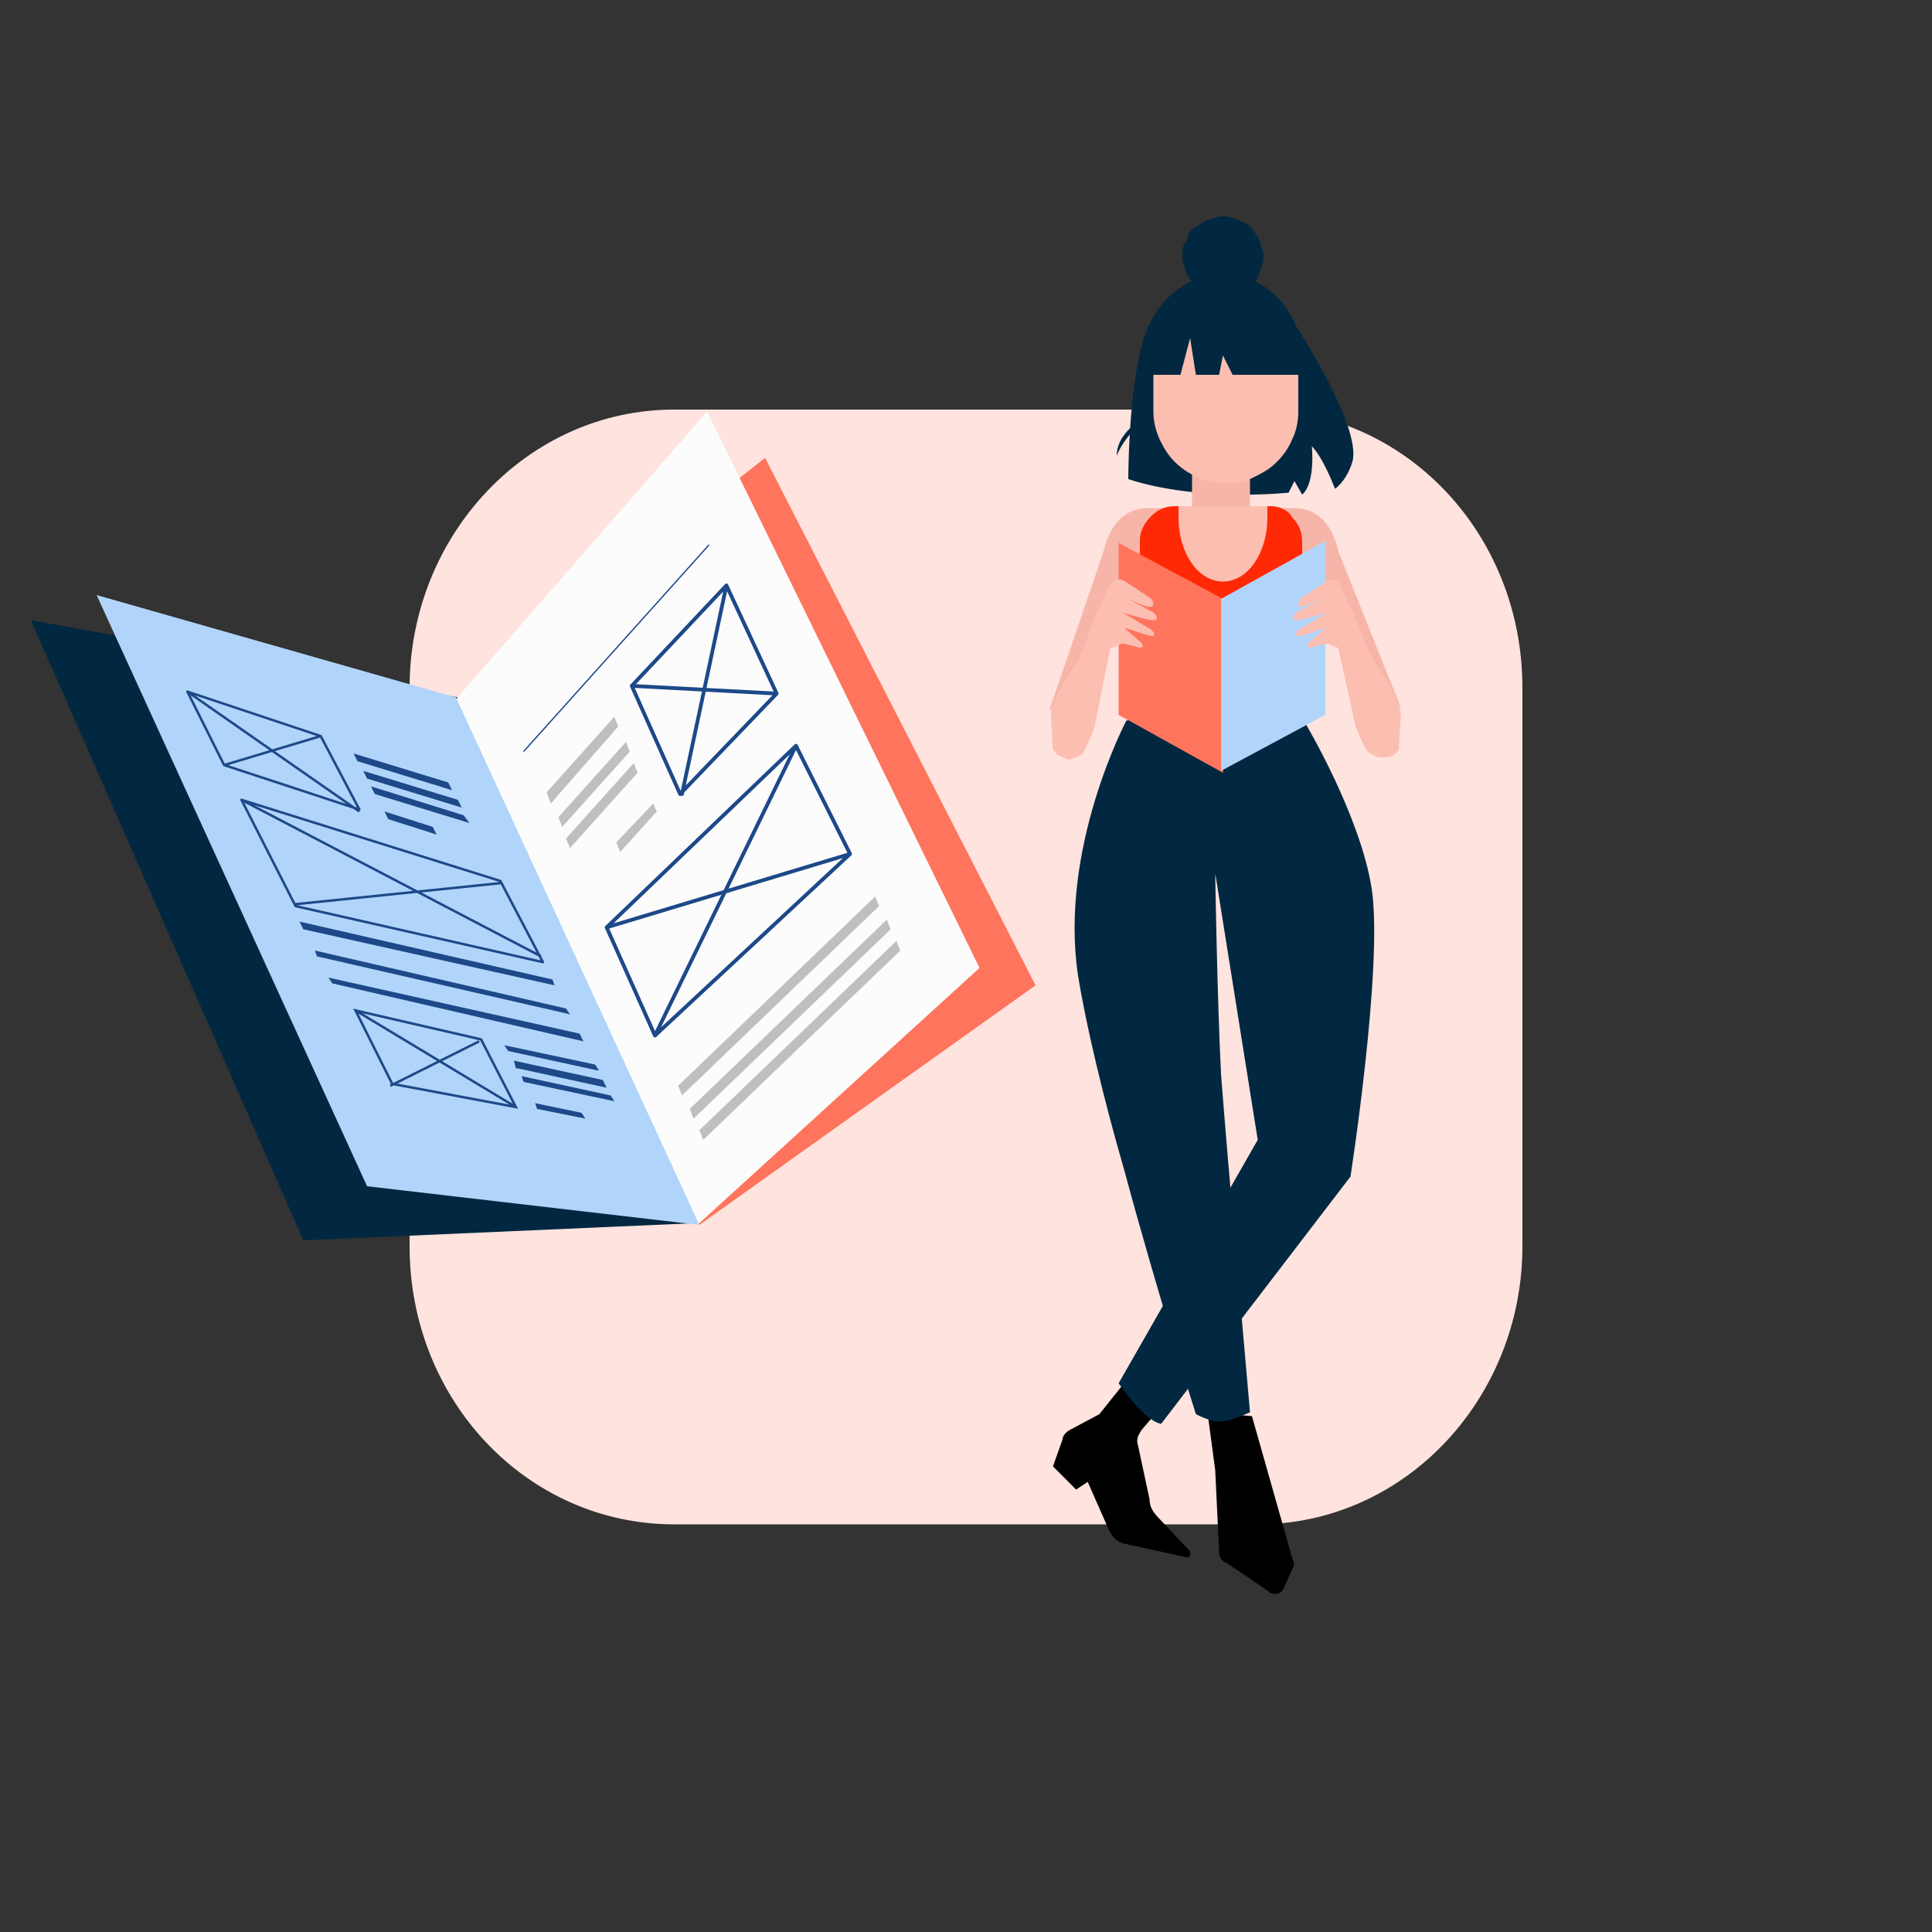 <svg xmlns="http://www.w3.org/2000/svg" xmlns:xlink="http://www.w3.org/1999/xlink" id="Ebene_1" x="0px" y="0px" viewBox="0 0 100 100" style="enable-background:new 0 0 100 100;" xml:space="preserve"><rect x="0" y="0" width="100" height="100" fill="#333333" stroke="none"/><style type="text/css">	.st0{fill-rule:evenodd;clip-rule:evenodd;fill:#FFE3DE;}	.st1{fill-rule:evenodd;clip-rule:evenodd;fill:#F7B5AA;}	.st2{fill-rule:evenodd;clip-rule:evenodd;}	.st3{fill-rule:evenodd;clip-rule:evenodd;fill:#012840;}	.st4{fill:#F7B5AA;}	.st5{fill-rule:evenodd;clip-rule:evenodd;fill:#FCBEB1;}	.st6{fill-rule:evenodd;clip-rule:evenodd;fill:#FF2A05;}	.st7{fill-rule:evenodd;clip-rule:evenodd;fill:#FF745C;}	.st8{fill-rule:evenodd;clip-rule:evenodd;fill:#B1D5FA;}	.st9{fill-rule:evenodd;clip-rule:evenodd;fill:#FCFCFC;}	.st10{fill:none;stroke:#1D4989;stroke-width:6.748032e-02;stroke-miterlimit:8;}	.st11{fill:none;stroke:#1D4989;stroke-width:0.195;stroke-linecap:round;stroke-linejoin:round;stroke-miterlimit:8;}	.st12{fill-rule:evenodd;clip-rule:evenodd;fill:#BFBFBF;}	.st13{fill:none;stroke:#1D4989;stroke-width:0.128;stroke-linejoin:round;stroke-miterlimit:8;}	.st14{fill-rule:evenodd;clip-rule:evenodd;fill:#1D4989;}	.st15{fill:none;stroke:#1D4989;stroke-width:0.128;stroke-miterlimit:8;}	.st16{fill-rule:evenodd;clip-rule:evenodd;fill:#37393A;}	.st17{fill-rule:evenodd;clip-rule:evenodd;fill:#595959;}	.st18{fill-rule:evenodd;clip-rule:evenodd;fill:#DE5959;}	.st19{fill-rule:evenodd;clip-rule:evenodd;fill:#AFC5D8;}	.st20{fill-rule:evenodd;clip-rule:evenodd;fill:#1A3C6B;}	.st21{fill-rule:evenodd;clip-rule:evenodd;fill:#BF1818;}	.st22{fill-rule:evenodd;clip-rule:evenodd;fill:#BADBE8;}	.st23{fill-rule:evenodd;clip-rule:evenodd;fill:#FFFFFF;}	.st24{fill:none;stroke:#36508B;stroke-width:6.748032e-02;stroke-miterlimit:8;}	.st25{fill-rule:evenodd;clip-rule:evenodd;fill:#36508B;}	.st26{fill:none;stroke:#BFBFBF;stroke-width:0.195;stroke-miterlimit:8;}	.st27{fill:none;stroke:#36508B;stroke-width:0.195;stroke-miterlimit:8;}</style><path class="st0" d="M78.8,35.6c0-8-6.1-14.4-13.7-14.4H34.9c-7.6,0-13.7,6.5-13.7,14.4v28.9c0,8,6.1,14.4,13.7,14.4h30.2 c7.6,0,13.7-6.5,13.7-14.4V35.6L78.8,35.6L78.8,35.6z"></path><g>	<path class="st1" d="M72.5,36.6l-9.1-9.8l-9.1,10l2.8-8.2c0.3-1.3,1-2.3,2.3-2.3H67c1.3,0,2,1,2.3,2.3L72.5,36.6z"></path>	<path class="st2" d="M62.5,73.1l0.4,3l0.2,4.2c0,0.3,0.1,0.5,0.4,0.6l2.2,1.5c0.1,0.1,0.2,0.1,0.4,0.1c0.1,0,0.2-0.1,0.3-0.2  l0.5-1.1c0.1-0.2,0.1-0.3,0-0.5l-2.1-7.4L62.5,73.1L62.5,73.1L62.5,73.1z M58.1,71.7l-1.2,1.5L55.4,74c-0.2,0.1-0.4,0.3-0.4,0.5  l-0.5,1.4l1.2,1.2l0.6-0.4l1.1,2.5c0.2,0.4,0.4,0.6,0.8,0.7l3.2,0.7c0.1,0,0.2,0,0.2-0.1c0-0.1,0-0.2,0-0.2l-1.6-1.7  c-0.3-0.3-0.5-0.6-0.5-1l-0.6-2.8c-0.1-0.3,0-0.5,0.2-0.8l0.6-0.7L58.1,71.7L58.1,71.7L58.1,71.7z"></path>	<path class="st3" d="M67.1,16.9c0,0,3.4,5.2,2.9,7c-0.3,1-0.9,1.4-0.9,1.4s-0.6-1.6-1.2-2.2c0,0,0.2,1.9-0.5,2.5L67,24.9l-0.3,0.6  c0,0-4.6,0.5-8.3-0.7c0,0,0-5.9,1.1-8"></path>	<path class="st3" d="M58.3,37.3c0,0-3.5,6.6-2.5,13.2c0.4,2.5,1.3,6.3,2.4,10.1c1.7,6.3,3.7,12.6,3.7,12.6c1.2,0.6,1.6,0.4,2.8-0.1  c0,0-1.2-13.5-1.5-17.5c-0.2-4-0.3-10.3-0.3-10.3l1.7-1.3l-1.6-7.7L58.3,37.3L58.3,37.3L58.3,37.3z"></path>	<path class="st3" d="M67.6,37.5c0,0,2.8,4.7,3.4,8.5c0.6,4-1.1,14.9-1.1,14.9l-9.8,12.8c-0.5-0.1-1.2-0.7-2.2-2.1l7.2-12.6  l-2.2-13.8l1.4-1.1l-0.8-4.6L67.6,37.5L67.6,37.5L67.6,37.5z"></path>	<rect x="61.7" y="24.5" class="st4" width="3" height="3.4"></rect>	<path class="st5" d="M66.5,17.4h-6.3c-0.4,0-0.5,0.2-0.5,0.5v3.4c0,0.5,0.1,0.9,0.3,1.4c0.2,0.4,0.4,0.8,0.8,1.2  c0.3,0.3,0.7,0.6,1.2,0.8c0.4,0.2,0.9,0.3,1.4,0.3h0.1c0.5,0,1-0.1,1.4-0.3c0.4-0.2,0.8-0.4,1.2-0.8c0.3-0.3,0.6-0.7,0.8-1.2  c0.2-0.4,0.3-0.9,0.3-1.4v-3.4c0-0.2-0.1-0.3-0.2-0.4C66.8,17.4,66.6,17.4,66.5,17.4L66.5,17.4L66.5,17.4L66.5,17.4z"></path>	<path class="st3" d="M61.2,13.3c0,0.3,0.1,0.5,0.2,0.8c0.1,0.3,0.3,0.5,0.4,0.7c0.2,0.2,0.4,0.3,0.7,0.4c0.3,0.1,0.5,0.2,0.8,0.2  c0.3,0,0.5-0.1,0.8-0.2c0.3-0.1,0.5-0.3,0.7-0.4c0.2-0.2,0.3-0.4,0.4-0.7c0.1-0.3,0.2-0.5,0.2-0.8c0-0.3-0.1-0.5-0.2-0.8  c-0.1-0.3-0.3-0.5-0.4-0.7c-0.2-0.2-0.4-0.3-0.7-0.4c-0.2-0.1-0.5-0.2-0.8-0.2c-0.3,0-0.5,0.1-0.8,0.2c-0.3,0.1-0.5,0.3-0.7,0.4  s-0.3,0.4-0.4,0.7C61.2,12.7,61.2,13,61.2,13.3L61.2,13.3z"></path>	<path class="st3" d="M59.6,21.4c0,0-1.8,0.8-1.8,2.2C57.8,23.6,58.1,22.6,59.6,21.4L59.6,21.4z M59,19c0-2.6,1.9-4.8,4.3-4.8  s4.2,2.1,4.2,4.8l0,0.4h-3.7l-0.5-1l-0.2,1h-1.2l-0.3-1.9l-0.5,1.9h-2L59,19L59,19L59,19L59,19z"></path>	<path class="st6" d="M65.8,26.2h-5c-0.5,0-0.9,0.2-1.2,0.5C59.2,27.1,59,27.5,59,28v7.4c0,0.5,0.2,0.9,0.5,1.2  c0.3,0.3,0.8,0.5,1.2,0.5h5c0.5,0,0.9-0.2,1.2-0.5c0.3-0.3,0.5-0.8,0.5-1.2V28c0-0.5-0.2-0.9-0.5-1.2  C66.7,26.4,66.2,26.2,65.8,26.2L65.8,26.2z"></path>	<path class="st5" d="M65.6,26.8c0,1.8-1,3.3-2.3,3.3c-1.3,0-2.3-1.5-2.3-3.3c0-0.2,0-0.4,0-0.6h4.6C65.6,26.4,65.6,26.6,65.6,26.8  L65.6,26.8L65.6,26.8L65.6,26.8z"></path>	<path class="st7" d="M57.9,37l5.4,3V31l-5.4-2.9V37L57.9,37L57.9,37L57.9,37z M53.6,51L36.2,63.4L23.7,36.2l15.9-12.5L53.6,51  L53.6,51L53.6,51z"></path>	<polygon class="st8" points="68.6,37 63.2,39.9 63.2,31 68.6,28 68.6,37 68.6,37 68.6,37  "></polygon>	<polygon class="st3" points="15.7,64.2 36.2,63.3 23.7,36.1 1.6,32.1 15.7,64.2 15.7,64.2  "></polygon>	<polygon class="st9" points="50.7,50.1 36.1,63.4 23.6,36.2 36.6,21.3 50.7,50.1 50.7,50.1  "></polygon>	<line class="st10" x1="27.1" y1="38.9" x2="36.7" y2="28.2"></line>	<path class="st5" d="M58.4,30.2l1.2,0.8c0,0,0.3,0.5-0.2,0.4c-0.4-0.1-0.8-0.3-1.2-0.5l1.5,0.8c0,0,0.4,0.4,0,0.4  c-0.4,0-1.6-0.4-1.6-0.4l1.5,0.9c0,0,0.4,0.4-0.1,0.3c-0.4-0.1-0.9-0.3-1.3-0.4l0.9,0.8c0,0,0.2,0.3-0.2,0.2l-0.8-0.2  c0,0-0.6,0.3-0.9,0.3c-0.3,0-0.7-1.1-0.7-1.1s0.6-1.6,0.9-2.1C57.7,29.9,58,29.9,58.4,30.2L58.4,30.2L58.4,30.2L58.4,30.2z"></path>	<path class="st5" d="M68.5,30.2l-1.2,0.8c0,0-0.3,0.5,0.1,0.4c0.4-0.1,0.8-0.3,1.2-0.5l-1.5,0.8c0,0-0.4,0.4,0,0.4  c0.4,0,1.6-0.4,1.6-0.4l-1.5,0.9c0,0-0.4,0.4,0.2,0.3c0.4-0.1,0.8-0.3,1.2-0.4l-0.9,0.8c0,0-0.2,0.3,0.2,0.2l0.8-0.2  c0,0,0.6,0.3,0.9,0.3s0.7-1.1,0.7-1.1s-0.6-1.6-0.9-2.1C69.2,29.9,68.9,29.9,68.5,30.2L68.5,30.2z M56.8,31.6  c-0.3,0.8-0.6,1.6-0.9,2.4c-0.4,0.7-1.6,2.3-1.5,3.1l0.1,1.7c0.1,0.1,0.2,0.3,0.3,0.3c0.1,0.1,0.3,0.1,0.4,0.2c0.2,0,0.3,0,0.5-0.1  c0.2-0.1,0.3-0.1,0.4-0.3c0,0,0.6-1.2,0.6-1.5l0.9-4.5L56.8,31.6L56.8,31.6L56.8,31.6z"></path>	<path class="st5" d="M70,31.6c0.3,0.8,0.6,1.6,1,2.4c0.4,0.7,1.6,2.3,1.5,3.1l-0.1,1.7c-0.1,0.1-0.2,0.3-0.3,0.3  c-0.1,0.1-0.3,0.1-0.5,0.1c-0.2,0-0.3,0-0.5-0.1c-0.2-0.1-0.3-0.2-0.4-0.3c0,0-0.6-1.2-0.6-1.5l-1-4.5L70,31.6L70,31.6L70,31.6z"></path>	<polygon class="st8" points="23.6,36.1 5,30.8 19,61.4 36.2,63.4 23.6,36.1 23.6,36.1  "></polygon>	<path class="st11" d="M41.2,38.6l-7.3,15 M31.4,48L44,44.2 M41.2,38.6L31.4,48l2.5,5.6L44,44.2L41.2,38.6L41.2,38.6L41.2,38.6  L41.2,38.6z M37.6,30.3l-2.3,10.8 M32.7,35.5l7.5,0.4 M37.6,30.3l-4.9,5.2l2.5,5.6l5-5.2L37.6,30.3L37.6,30.3L37.6,30.3L37.6,30.3z  "></path>	<path class="st12" d="M46.4,48.7l0.2,0.5L36.4,59l-0.2-0.5L46.4,48.7L46.4,48.7L46.4,48.7L46.4,48.7z M46.1,48.1l-10.2,9.8  l-0.2-0.5l10.2-9.8L46.1,48.1L46.1,48.1L46.1,48.1z M35.3,56.7l-0.2-0.5l10.2-9.8l0.2,0.5L35.3,56.7L35.3,56.7L35.3,56.7z   M32.1,44.1l-0.2-0.5l1.9-2L34,42L32.1,44.1L32.1,44.1L32.1,44.1z M32.8,39.5L33,40l-3.5,3.9l-0.2-0.5L32.8,39.5L32.8,39.5  L32.8,39.5z M32.6,38.9l-3.5,3.9l-0.2-0.5l3.5-3.9L32.6,38.9L32.6,38.9L32.6,38.9z M28.5,41.6L28.3,41l3.5-3.9l0.2,0.5L28.5,41.6  L28.5,41.6L28.5,41.6z"></path>	<path class="st13" d="M12.5,41.4L28,49.5 M26,45.7l-10.7,1.1 M12.5,41.4l13.4,4.2l2.2,4.2l-12.8-2.9L12.5,41.4L12.5,41.4L12.5,41.4  L12.5,41.4z M9.7,35.8l8.9,6.2 M16.6,38.1l-5,1.5 M9.7,35.8l6.9,2.3l2,3.8l-7-2.3L9.7,35.8L9.7,35.8L9.7,35.8z"></path>	<path class="st14" d="M22.6,43.2l-0.2-0.4L19.9,42l0.2,0.4L22.6,43.2L22.6,43.2L22.6,43.2z M19.2,40.7l0.2,0.4l4.9,1.5L24,42.2  L19.2,40.7L19.2,40.7L19.2,40.7L19.2,40.7z M19,40.3l4.9,1.5l-0.2-0.4l-4.9-1.5L19,40.3L19,40.3L19,40.3L19,40.3z M23.4,40.9  l-0.2-0.4l-4.9-1.5l0.2,0.4L23.4,40.9L23.4,40.9L23.4,40.9z"></path>	<path class="st15" d="M18.4,52.3l8.3,5 M24.8,53.9l-4.6,2.3 M18.4,52.3l6.5,1.5l1.8,3.5l-6.4-1.2L18.4,52.3L18.4,52.3L18.4,52.3z"></path>	<polygon class="st14" points="17,50.6 17.2,50.9 30.2,53.9 30,53.5 17,50.6 17,50.6 17,50.6  "></polygon>	<polygon class="st14" points="16.4,49.5 29.5,52.5 29.3,52.2 16.3,49.2 16.4,49.5 16.4,49.5  "></polygon>	<polygon class="st14" points="28.7,51 28.6,50.7 15.5,47.7 15.7,48.1 28.7,51 28.7,51  "></polygon>	<polygon class="st14" points="30.3,57.9 30.1,57.6 27.7,57.1 27.8,57.4 30.3,57.9 30.3,57.9  "></polygon>	<polygon class="st14" points="27,55.7 27.1,56 31.8,57 31.6,56.7 27,55.7 27,55.7  "></polygon>	<polygon class="st14" points="26.8,55.3 31.4,56.3 31.2,55.9 26.6,54.9 26.7,55.3 26.8,55.3 26.8,55.3  "></polygon>	<polygon class="st14" points="31,55.4 30.8,55.1 26.1,54.1 26.3,54.4 30.9,55.4 31,55.4 31,55.4  "></polygon></g></svg>